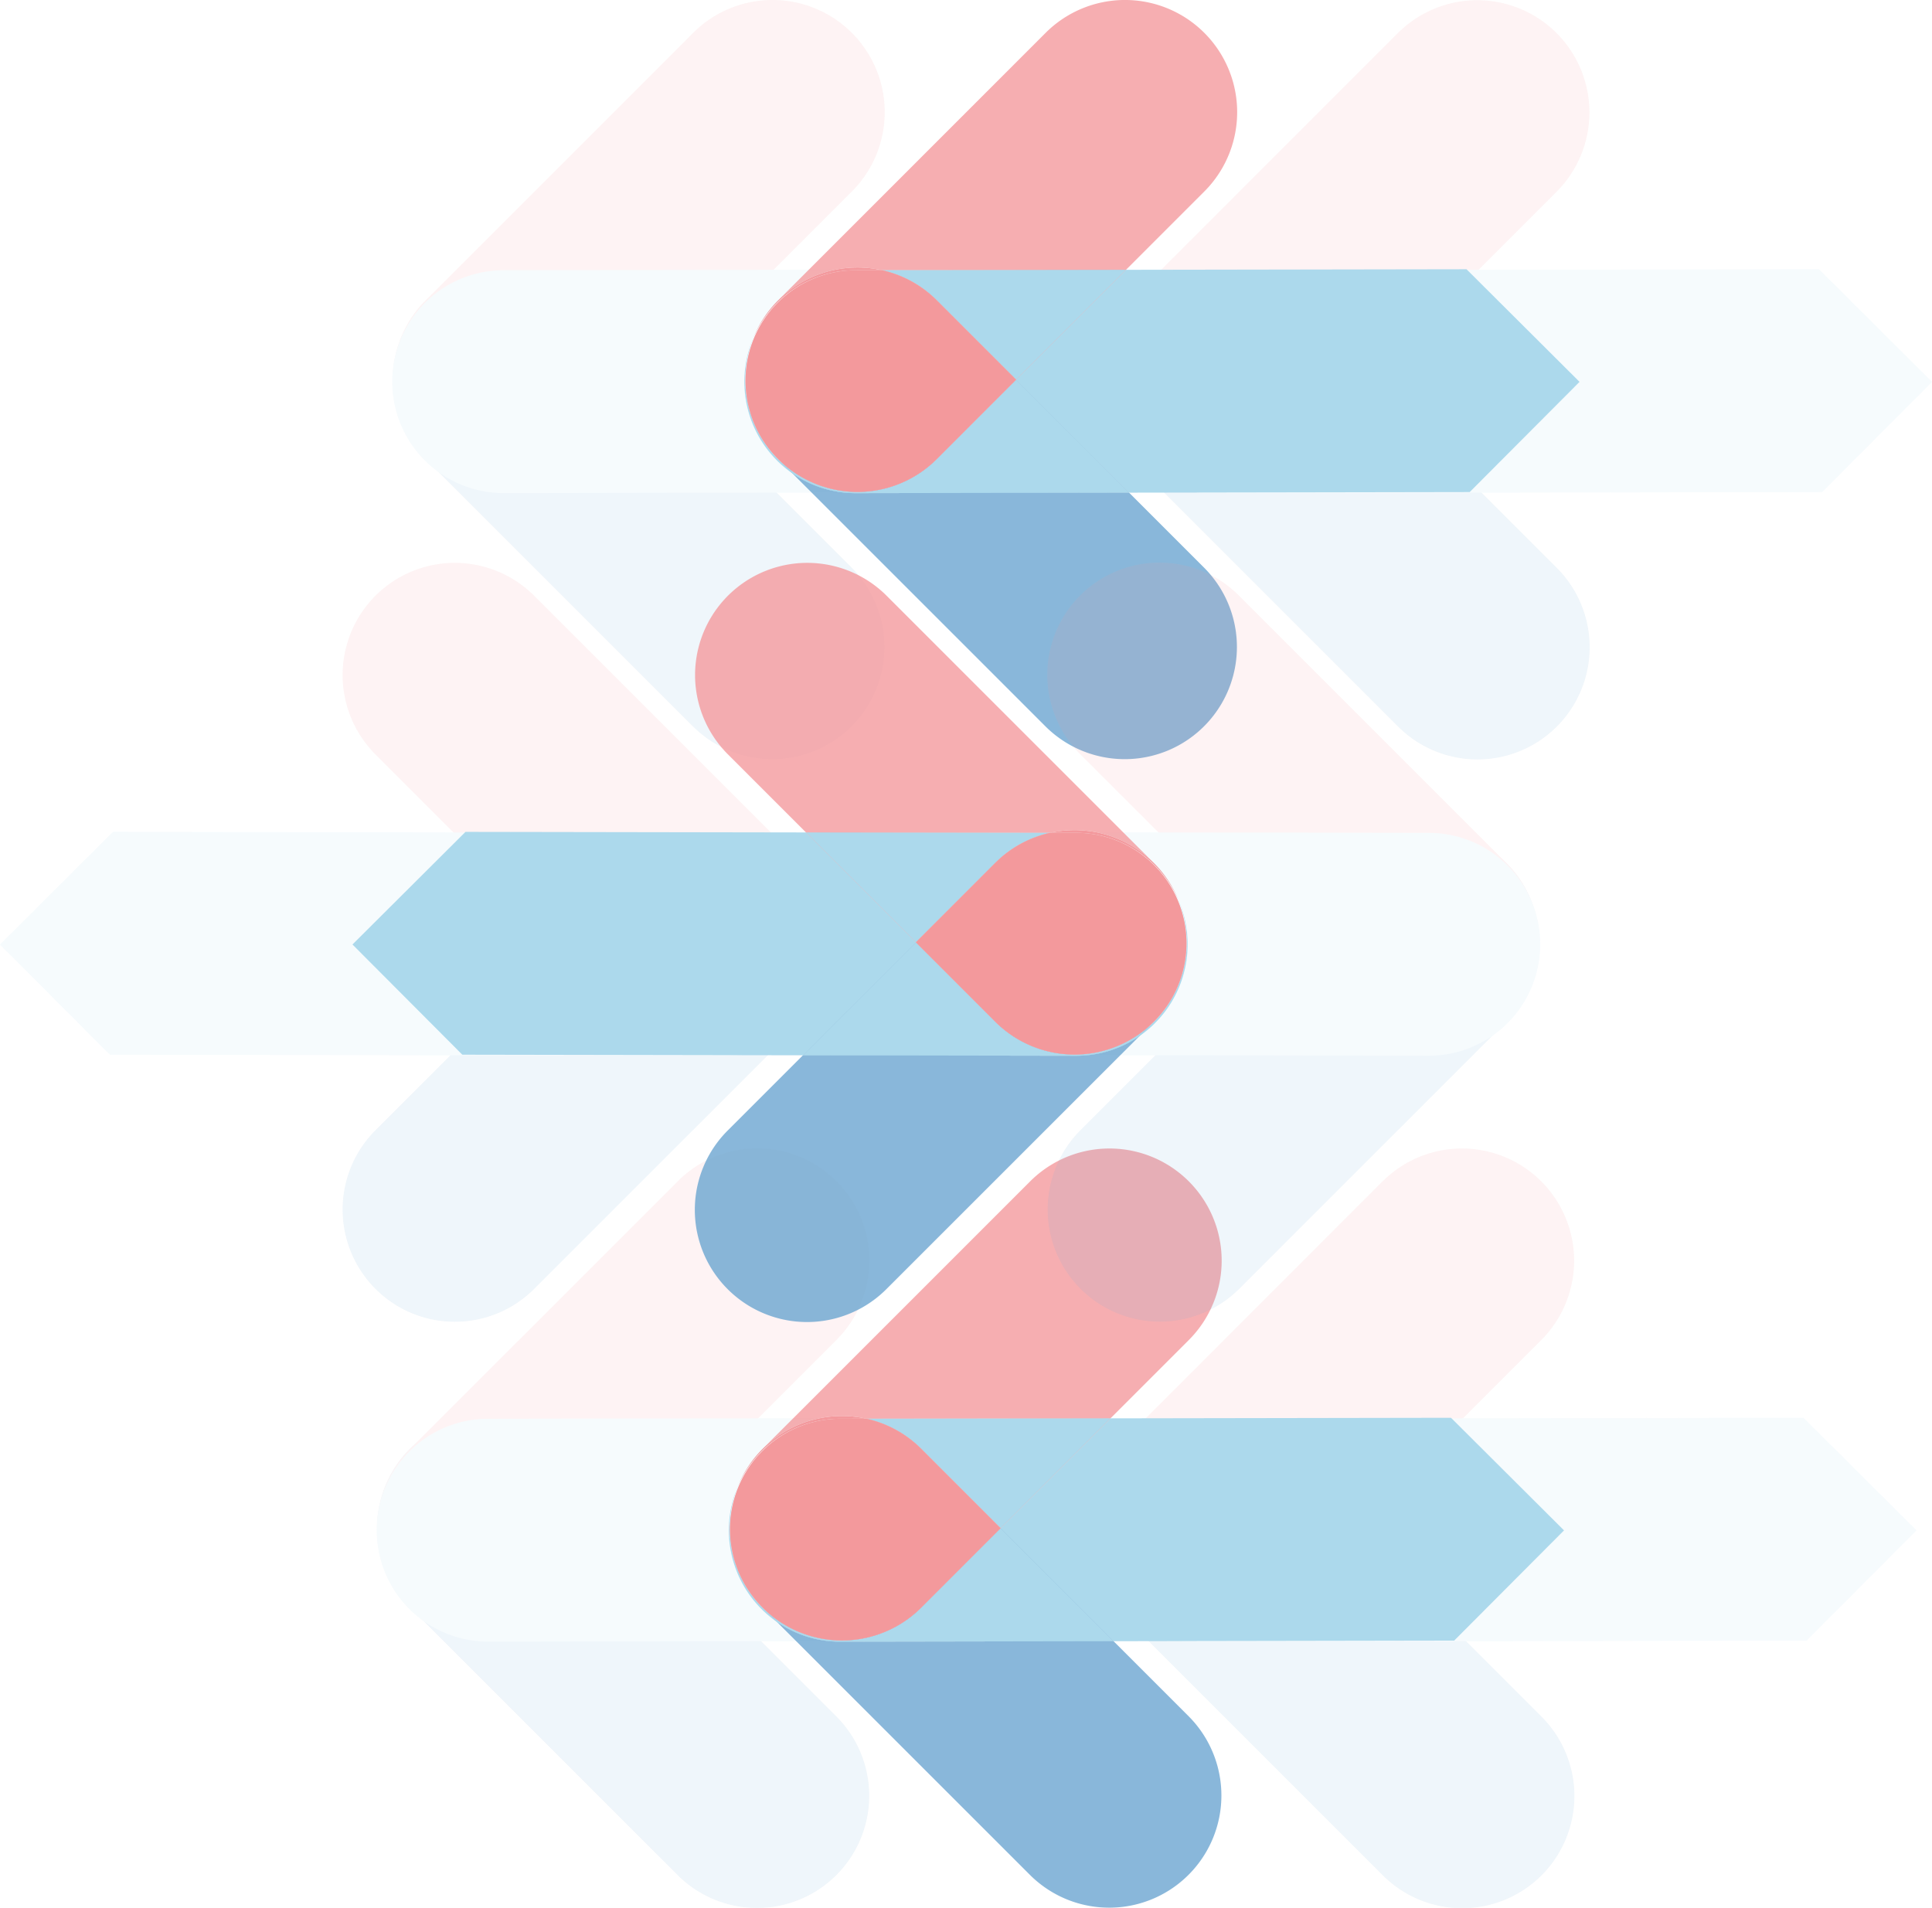 <svg xmlns="http://www.w3.org/2000/svg" viewBox="0 0 889.888 878.832"><g transform="translate(513.384 507.005)" opacity="0.548"><g transform="translate(-513.384 -507.005)"><g transform="translate(180.514)"><g opacity="0.12"><g transform="translate(0.414 123.217)" style="mix-blend-mode:multiply;isolation:isolate"><path d="M318.773,211.465,195.559,88.238a51.685,51.685,0,0,0-73.1,73.087L245.7,284.552a51.676,51.676,0,0,0,73.074-73.087Z" transform="translate(-107.341 -73.102)" fill="#0064af"/></g><g transform="translate(0.414)" style="mix-blend-mode:multiply;isolation:isolate"><path d="M245.7,15.126,122.459,138.378a51.676,51.676,0,0,0,73.1,73.062L318.773,88.215A51.676,51.676,0,0,0,245.7,15.126Z" transform="translate(-107.341 0)" fill="#ea464c"/></g><path d="M439.711,73.579l-281.423.458a51.334,51.334,0,0,0,.2,102.667l282.69-.489,50.6-50.767Z" transform="translate(-107.095 50.442)" fill="#68badc" style="mix-blend-mode:multiply;isolation:isolate"/></g><g transform="translate(324.698)" opacity="0.12"><g transform="translate(0.416 123.217)" style="mix-blend-mode:multiply;isolation:isolate"><path d="M511.41,211.465,388.195,88.238a51.685,51.685,0,0,0-73.1,73.087L438.335,284.552a51.676,51.676,0,0,0,73.075-73.087Z" transform="translate(-299.978 -73.102)" fill="#0064af"/></g><g transform="translate(0.416)" style="mix-blend-mode:multiply;isolation:isolate"><path d="M438.335,15.126,315.1,138.378a51.676,51.676,0,0,0,73.1,73.062L511.41,88.215a51.677,51.677,0,0,0-73.075-73.089Z" transform="translate(-299.978 0)" fill="#ea464c"/></g><path d="M632.349,73.579l-281.423.458a51.334,51.334,0,0,0,.2,102.667l282.69-.489,50.6-50.767Z" transform="translate(-299.731 50.442)" fill="#68badc" style="mix-blend-mode:multiply;isolation:isolate"/></g><g transform="translate(162.349)"><path d="M217.274,82.3l.5-.5c-.165.163-.339.314-.5.479A51.53,51.53,0,0,0,205.851,99.6l.025-.056A51.4,51.4,0,0,1,217.274,82.3Z" transform="translate(-201.741 56.076)" fill="#0064af"/><path d="M216.56,129.374l116.613,116.6a51.676,51.676,0,0,0,73.074-73.087L371.6,138.237l-125.808.217A51.018,51.018,0,0,1,216.56,129.374Z" transform="translate(-194.4 88.692)" fill="#0064af" opacity="0.84"/><path d="M260.2,124.459l112.473-.184,36.059-36.061a51.676,51.676,0,0,0-73.074-73.089L212.927,137.874A51.659,51.659,0,0,1,260.2,124.459Z" transform="translate(-196.891 0)" fill="#ea464c" opacity="0.79"/><path d="M205.866,105.5a51.341,51.341,0,0,1,47.059-31.142l12.121-.02a51.659,51.659,0,0,0-47.278,13.415l-.5.5A51.4,51.4,0,0,0,205.866,105.5Z" transform="translate(-201.731 50.12)" fill="#ea464c"/><path d="M537.179,125.448,485.12,73.579l-156.829.255-50.616,50.621L329.7,176.487l156.882-.272Z" transform="translate(-152.502 50.442)" fill="#68badc" style="mix-blend-mode:multiply;isolation:isolate"/><path d="M215.4,144.2a51.778,51.778,0,0,1-7.88-51.837,51.369,51.369,0,0,0,18.051,62.389l-6.628-6.626A52.24,52.24,0,0,1,215.4,144.2Z" transform="translate(-203.413 63.317)" fill="#68badc" style="mix-blend-mode:multiply;isolation:isolate"/><path d="M285.729,140.306a51.675,51.675,0,0,1-73.1,0l6.628,6.626a51.018,51.018,0,0,0,29.231,9.08l125.808-.217-52.026-52.031Z" transform="translate(-197.095 71.134)" fill="#0064af"/><path d="M285.729,140.306a51.675,51.675,0,0,1-73.1,0l6.628,6.626a51.018,51.018,0,0,0,29.231,9.08l125.808-.217-52.026-52.031Z" transform="translate(-197.095 71.134)" fill="#68badc" style="mix-blend-mode:multiply;isolation:isolate"/><path d="M203.659,111.6a51.747,51.747,0,0,1,3.72-19.278l-.025.056A51.826,51.826,0,0,0,203.659,111.6Z" transform="translate(-203.244 63.294)" fill="#0064af"/><path d="M203.659,111.6a51.747,51.747,0,0,1,3.72-19.278l-.025.056A51.826,51.826,0,0,0,203.659,111.6Z" transform="translate(-203.244 63.294)" fill="#68badc" style="mix-blend-mode:multiply;isolation:isolate"/><path d="M212.163,132.2a51.618,51.618,0,0,1-8.5-28.434A51.622,51.622,0,0,0,212.163,132.2Z" transform="translate(-203.244 71.135)" fill="#ea464c"/><path d="M212.163,132.2a51.618,51.618,0,0,1-8.5-28.434A51.622,51.622,0,0,0,212.163,132.2Z" transform="translate(-203.244 71.135)" fill="#68badc" style="mix-blend-mode:multiply;isolation:isolate"/><path d="M266.295,87.808l36.539,36.544L353.449,73.73l-112.473.184A51.461,51.461,0,0,1,266.295,87.808Z" transform="translate(-177.661 50.545)" fill="#ea464c"/><path d="M266.295,87.808l36.539,36.544L353.449,73.73l-112.473.184A51.461,51.461,0,0,1,266.295,87.808Z" transform="translate(-177.661 50.545)" fill="#68badc" style="mix-blend-mode:multiply;isolation:isolate"/><path d="M211.775,124.815a51.533,51.533,0,0,1-3.071-4.182A51.533,51.533,0,0,0,211.775,124.815Z" transform="translate(-199.786 82.7)" fill="#ea464c"/><path d="M211.775,124.815a51.533,51.533,0,0,1-3.071-4.182A51.533,51.533,0,0,0,211.775,124.815Z" transform="translate(-199.786 82.7)" fill="#68badc" style="mix-blend-mode:multiply;isolation:isolate"/><path d="M266.559,73.839l-12.121.02a50.872,50.872,0,0,0-39.2,83.035,52.242,52.242,0,0,0,3.543,3.926,51.675,51.675,0,0,0,73.1,0l36.539-36.543L291.877,87.733A51.461,51.461,0,0,0,266.559,73.839Z" transform="translate(-203.244 50.62)" fill="#ea464c"/><path d="M266.559,73.839l-12.121.02a50.872,50.872,0,0,0-39.2,83.035,52.242,52.242,0,0,0,3.543,3.926,51.675,51.675,0,0,0,73.1,0l36.539-36.543L291.877,87.733A51.461,51.461,0,0,0,266.559,73.839Z" transform="translate(-203.244 50.62)" fill="#ea464c" opacity="0.6"/></g></g><g transform="translate(173.364 529.028)"><g transform="translate(0 0)" opacity="0.12"><g transform="translate(0.416 123.217)" style="mix-blend-mode:multiply;isolation:isolate"><path d="M314.532,525.326,191.317,402.1a51.685,51.685,0,1,0-73.1,73.087L241.457,598.413a51.676,51.676,0,1,0,73.075-73.087Z" transform="translate(-103.1 -386.963)" fill="#0064af"/></g><g transform="translate(0.416)" style="mix-blend-mode:multiply;isolation:isolate"><path d="M241.457,328.987,118.218,452.24a51.676,51.676,0,0,0,73.1,73.062L314.532,402.076a51.677,51.677,0,1,0-73.075-73.089Z" transform="translate(-103.1 -313.861)" fill="#ea464c"/></g><path d="M435.471,387.44l-281.423.458a51.334,51.334,0,0,0,.2,102.667l282.69-.489,50.6-50.767Z" transform="translate(-102.853 -263.419)" fill="#68badc" style="mix-blend-mode:multiply;isolation:isolate"/></g><g transform="translate(324.699 0)" opacity="0.12"><g transform="translate(0.414 123.217)" style="mix-blend-mode:multiply;isolation:isolate"><path d="M507.168,525.326,383.954,402.1a51.685,51.685,0,1,0-73.1,73.087L434.095,598.413a51.676,51.676,0,1,0,73.074-73.087Z" transform="translate(-295.736 -386.963)" fill="#0064af"/></g><g transform="translate(0.414)" style="mix-blend-mode:multiply;isolation:isolate"><path d="M434.095,328.987,310.854,452.24a51.676,51.676,0,0,0,73.1,73.062L507.168,402.076a51.676,51.676,0,1,0-73.074-73.089Z" transform="translate(-295.736 -313.861)" fill="#ea464c"/></g><path d="M628.106,387.44l-281.423.458a51.334,51.334,0,0,0,.2,102.667l282.69-.489,50.6-50.767Z" transform="translate(-295.49 -263.419)" fill="#68badc" style="mix-blend-mode:multiply;isolation:isolate"/></g><g transform="translate(162.349 0)"><path d="M213.034,396.163l.5-.5c-.167.164-.339.315-.5.479a51.511,51.511,0,0,0-11.425,17.324l.025-.056A51.43,51.43,0,0,1,213.034,396.163Z" transform="translate(-197.499 -257.785)" fill="#0064af"/><path d="M212.318,443.235l116.615,116.6a51.676,51.676,0,0,0,73.074-73.087L367.358,452.1l-125.809.217A51.009,51.009,0,0,1,212.318,443.235Z" transform="translate(-190.158 -225.169)" fill="#0064af" opacity="0.84"/><path d="M255.962,438.32l112.475-.184L404.5,402.076a51.676,51.676,0,1,0-73.074-73.089L208.686,451.735A51.657,51.657,0,0,1,255.962,438.32Z" transform="translate(-192.648 -313.861)" fill="#ea464c" opacity="0.79"/><path d="M201.624,419.362a51.342,51.342,0,0,1,47.061-31.142l12.119-.02a51.657,51.657,0,0,0-47.276,13.415l-.5.5A51.431,51.431,0,0,0,201.624,419.362Z" transform="translate(-197.489 -263.741)" fill="#ea464c"/><path d="M532.937,439.309,480.878,387.44,324.05,387.7l-50.616,50.621,52.027,52.032,156.881-.272Z" transform="translate(-148.26 -263.419)" fill="#68badc" style="mix-blend-mode:multiply;isolation:isolate"/><path d="M211.162,458.058a51.786,51.786,0,0,1-7.882-51.837,51.369,51.369,0,0,0,18.051,62.389l-6.626-6.626A52.262,52.262,0,0,1,211.162,458.058Z" transform="translate(-199.171 -250.544)" fill="#68badc" style="mix-blend-mode:multiply;isolation:isolate"/><path d="M281.488,454.167a51.675,51.675,0,0,1-73.1,0l6.626,6.626a51.009,51.009,0,0,0,29.231,9.08l125.809-.217-52.026-52.031Z" transform="translate(-192.853 -242.727)" fill="#0064af"/><path d="M281.488,454.167a51.675,51.675,0,0,1-73.1,0l6.626,6.626a51.009,51.009,0,0,0,29.231,9.08l125.809-.217-52.026-52.031Z" transform="translate(-192.853 -242.727)" fill="#68badc" style="mix-blend-mode:multiply;isolation:isolate"/><path d="M199.418,425.466a51.78,51.78,0,0,1,3.718-19.278l-.025.056A51.824,51.824,0,0,0,199.418,425.466Z" transform="translate(-199.002 -250.567)" fill="#0064af"/><path d="M199.418,425.466a51.78,51.78,0,0,1,3.718-19.278l-.025.056A51.824,51.824,0,0,0,199.418,425.466Z" transform="translate(-199.002 -250.567)" fill="#68badc" style="mix-blend-mode:multiply;isolation:isolate"/><path d="M207.922,446.059a51.618,51.618,0,0,1-8.5-28.433A51.608,51.608,0,0,0,207.922,446.059Z" transform="translate(-199.002 -242.726)" fill="#ea464c"/><path d="M207.922,446.059a51.618,51.618,0,0,1-8.5-28.433A51.608,51.608,0,0,0,207.922,446.059Z" transform="translate(-199.002 -242.726)" fill="#68badc" style="mix-blend-mode:multiply;isolation:isolate"/><path d="M262.054,401.669l36.539,36.544,50.615-50.622-112.475.184A51.473,51.473,0,0,1,262.054,401.669Z" transform="translate(-173.42 -263.316)" fill="#ea464c"/><path d="M262.054,401.669l36.539,36.544,50.615-50.622-112.475.184A51.473,51.473,0,0,1,262.054,401.669Z" transform="translate(-173.42 -263.316)" fill="#68badc" style="mix-blend-mode:multiply;isolation:isolate"/><path d="M207.534,438.676a51.538,51.538,0,0,1-3.071-4.182A51.538,51.538,0,0,0,207.534,438.676Z" transform="translate(-195.543 -231.161)" fill="#ea464c"/><path d="M207.534,438.676a51.538,51.538,0,0,1-3.071-4.182A51.538,51.538,0,0,0,207.534,438.676Z" transform="translate(-195.543 -231.161)" fill="#68badc" style="mix-blend-mode:multiply;isolation:isolate"/><path d="M262.316,387.7l-12.119.02a50.872,50.872,0,0,0-39.2,83.035,52.289,52.289,0,0,0,3.543,3.926,51.675,51.675,0,0,0,73.1,0l36.539-36.543-36.539-36.544A51.474,51.474,0,0,0,262.316,387.7Z" transform="translate(-199.002 -263.241)" fill="#ea464c"/><path d="M262.316,387.7l-12.119.02a50.872,50.872,0,0,0-39.2,83.035,52.289,52.289,0,0,0,3.543,3.926,51.675,51.675,0,0,0,73.1,0l36.539-36.543-36.539-36.544A51.474,51.474,0,0,0,262.316,387.7Z" transform="translate(-199.002 -263.241)" fill="#ea464c" opacity="0.6"/></g></g><g transform="translate(0 259.152)"><g transform="translate(324.699)" opacity="0.12"><g transform="translate(157.673 123.217)" style="mix-blend-mode:multiply;isolation:isolate"><path d="M301.336,365.216,424.551,241.989a51.684,51.684,0,0,1,73.1,73.085L374.411,438.3a51.676,51.676,0,0,1-73.075-73.085Z" transform="translate(-286.181 -226.852)" fill="#0064af"/></g><g transform="translate(157.673)" style="mix-blend-mode:multiply;isolation:isolate"><path d="M374.411,168.876,497.65,292.129a51.675,51.675,0,1,1-73.1,73.06L301.336,241.964a51.676,51.676,0,0,1,73.075-73.087Z" transform="translate(-286.181 -153.749)" fill="#ea464c"/></g><path d="M244.7,227.329l281.423.457a51.334,51.334,0,0,1-.2,102.668l-282.69-.489-50.6-50.769Z" transform="translate(-192.637 -103.307)" fill="#68badc" style="mix-blend-mode:multiply;isolation:isolate"/></g><g opacity="0.12"><g transform="translate(157.674 123.217)" style="mix-blend-mode:multiply;isolation:isolate"><path d="M108.7,365.216,231.914,241.989a51.684,51.684,0,0,1,73.1,73.085L181.774,438.3A51.675,51.675,0,0,1,108.7,365.216Z" transform="translate(-93.544 -226.852)" fill="#0064af"/></g><g transform="translate(157.674)" style="mix-blend-mode:multiply;isolation:isolate"><path d="M181.774,168.876,305.013,292.129a51.675,51.675,0,0,1-73.1,73.06L108.7,241.964a51.676,51.676,0,0,1,73.074-73.087Z" transform="translate(-93.544 -153.749)" fill="#ea464c"/></g><path d="M52.06,227.329l281.423.457a51.334,51.334,0,0,1-.2,102.668L50.6,329.966,0,279.2Z" transform="translate(0 -103.307)" fill="#68badc" style="mix-blend-mode:multiply;isolation:isolate"/></g><g transform="translate(162.349)"><path d="M315.528,236.05l-.5-.5c.167.162.339.314.5.479a51.475,51.475,0,0,1,11.423,17.322l-.024-.056A51.463,51.463,0,0,0,315.528,236.05Z" transform="translate(53.615 -97.673)" fill="#0064af"/><path d="M394.706,283.123l-116.615,116.6a51.675,51.675,0,0,1-73.074-73.085l34.648-34.652,125.808.217A51.011,51.011,0,0,0,394.706,283.123Z" transform="translate(-32.189 -65.057)" fill="#0064af" opacity="0.84"/><path d="M353.55,278.208l-112.473-.182-36.059-36.062a51.676,51.676,0,0,1,73.074-73.087L400.828,291.625A51.655,51.655,0,0,0,353.55,278.208Z" transform="translate(-32.189 -153.749)" fill="#ea464c" opacity="0.79"/><path d="M346.156,259.25A51.344,51.344,0,0,0,299.1,228.109l-12.121-.022A51.655,51.655,0,0,1,334.253,241.5l.5.5A51.464,51.464,0,0,1,346.156,259.25Z" transform="translate(34.386 -103.629)" fill="#ea464c"/><path d="M96.318,279.2l52.059-51.869,156.829.255L355.822,278.2,303.8,330.237l-156.881-.272Z" transform="translate(-96.318 -103.307)" fill="#68badc" style="mix-blend-mode:multiply;isolation:isolate"/><path d="M321.561,297.948a51.781,51.781,0,0,0,7.88-51.839A51.371,51.371,0,0,1,311.392,308.5l6.626-6.626A52.234,52.234,0,0,0,321.561,297.948Z" transform="translate(51.126 -90.432)" fill="#68badc" style="mix-blend-mode:multiply;isolation:isolate"/><path d="M307.976,294.055a51.672,51.672,0,0,0,73.1,0l-6.626,6.626a51.012,51.012,0,0,1-29.233,9.082l-125.808-.217,52.026-52.033Z" transform="translate(-11.933 -82.615)" fill="#0064af"/><path d="M307.976,294.055a51.672,51.672,0,0,0,73.1,0l-6.626,6.626a51.012,51.012,0,0,1-29.233,9.082l-125.808-.217,52.026-52.033Z" transform="translate(-11.933 -82.615)" fill="#68badc" style="mix-blend-mode:multiply;isolation:isolate"/><path d="M325.8,265.354a51.787,51.787,0,0,0-3.718-19.278l.024.056A51.8,51.8,0,0,1,325.8,265.354Z" transform="translate(58.457 -90.455)" fill="#0064af"/><path d="M325.8,265.354a51.787,51.787,0,0,0-3.718-19.278l.024.056A51.8,51.8,0,0,1,325.8,265.354Z" transform="translate(58.457 -90.455)" fill="#68badc" style="mix-blend-mode:multiply;isolation:isolate"/><path d="M319.247,285.948a51.624,51.624,0,0,0,8.5-28.435A51.619,51.619,0,0,1,319.247,285.948Z" transform="translate(56.51 -82.614)" fill="#ea464c"/><path d="M319.247,285.948a51.624,51.624,0,0,0,8.5-28.435A51.619,51.619,0,0,1,319.247,285.948Z" transform="translate(56.51 -82.614)" fill="#68badc" style="mix-blend-mode:multiply;isolation:isolate"/><path d="M307.4,241.558,270.862,278.1l-50.615-50.62,112.473.182A51.452,51.452,0,0,0,307.4,241.558Z" transform="translate(-11.359 -103.203)" fill="#ea464c"/><path d="M307.4,241.558,270.862,278.1l-50.615-50.62,112.473.182A51.452,51.452,0,0,0,307.4,241.558Z" transform="translate(-11.359 -103.203)" fill="#68badc" style="mix-blend-mode:multiply;isolation:isolate"/><path d="M317.425,278.565a51.818,51.818,0,0,0,3.071-4.182A51.818,51.818,0,0,1,317.425,278.565Z" transform="translate(55.261 -71.049)" fill="#ea464c"/><path d="M317.425,278.565a51.818,51.818,0,0,0,3.071-4.182A51.818,51.818,0,0,1,317.425,278.565Z" transform="translate(55.261 -71.049)" fill="#68badc" style="mix-blend-mode:multiply;isolation:isolate"/><path d="M312.134,227.588l12.121.022a50.872,50.872,0,0,1,39.2,83.035,52.223,52.223,0,0,1-3.543,3.924,51.672,51.672,0,0,1-73.1,0l-36.539-36.543,36.539-36.543A51.451,51.451,0,0,1,312.134,227.588Z" transform="translate(9.227 -103.129)" fill="#ea464c"/><path d="M312.134,227.588l12.121.022a50.872,50.872,0,0,1,39.2,83.035,52.223,52.223,0,0,1-3.543,3.924,51.672,51.672,0,0,1-73.1,0l-36.539-36.543,36.539-36.543A51.451,51.451,0,0,1,312.134,227.588Z" transform="translate(9.227 -103.129)" fill="#ea464c" opacity="0.6"/></g></g></g></g></svg>